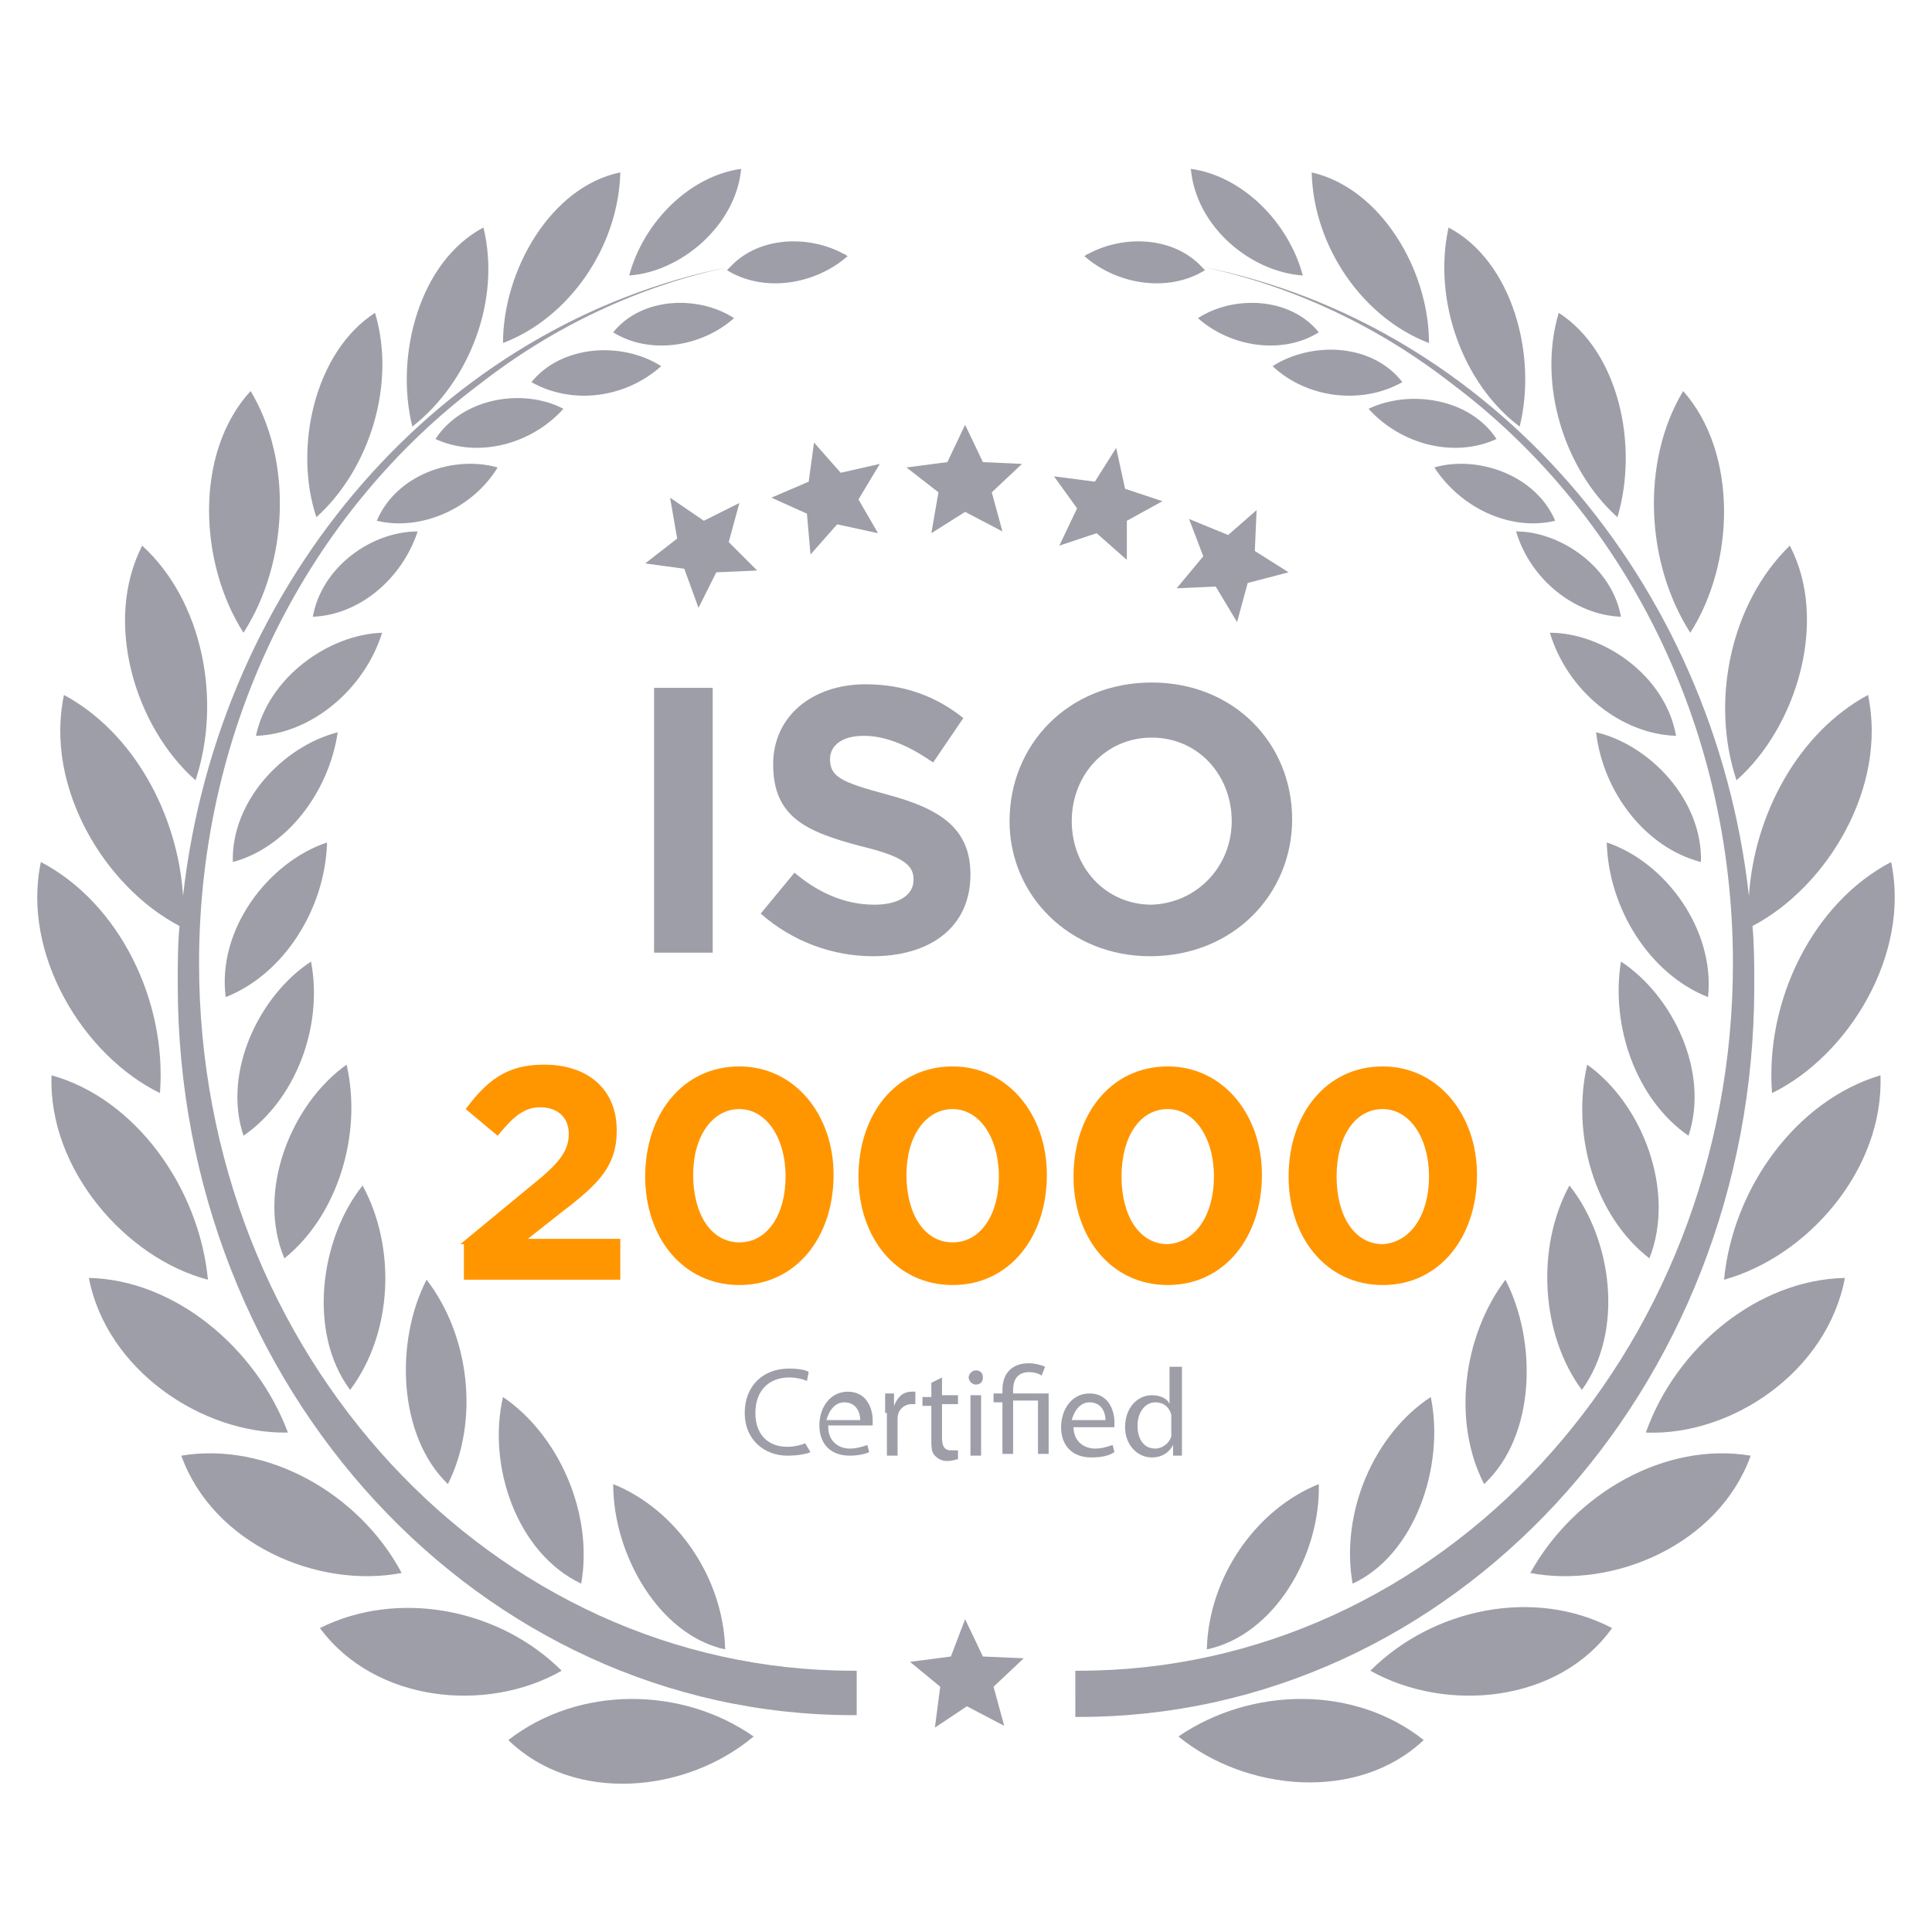 <?xml version="1.0" encoding="utf-8"?>
<!-- Generator: Adobe Illustrator 23.1.0, SVG Export Plug-In . SVG Version: 6.00 Build 0)  -->
<svg version="1.1" id="Layer_1" xmlns="http://www.w3.org/2000/svg" xmlns:xlink="http://www.w3.org/1999/xlink" x="0px" y="0px"
	 viewBox="0 0 108.7 108.7" style="enable-background:new 0 0 108.7 108.7;" xml:space="preserve">
<style type="text/css">
	.st0{fill-rule:evenodd;clip-rule:evenodd;fill:#9E9EA8;}
	.st1{fill:#9E9EA8;}
	.st2{fill:#FF9600;}
</style>
<g>
	<path class="st0" d="M54.3,23.9l1,2.1l2.2,0.1l-1.7,1.6l0.6,2.2l-2.1-1.1l-1.9,1.2l0.4-2.3l-1.8-1.4l2.3-0.3L54.3,23.9L54.3,23.9z
		 M37.7,28L37.7,28l1.9,1.3l2-1l-0.6,2.2l1.6,1.6l-2.3,0.1l-1,2L38.5,32l-2.2-0.3l1.8-1.4L37.7,28L37.7,28z M45.8,24.9L45.8,24.9
		l1.5,1.7l2.2-0.5l-1.2,2l1.1,1.9l-2.3-0.5l-1.5,1.7l-0.2-2.3L43.4,28l2.1-0.9L45.8,24.9L45.8,24.9z M70.7,28.7L70.7,28.7L70.6,31
		l1.9,1.2l-2.3,0.6L69.6,35l-1.2-2l-2.2,0.1l1.5-1.8l-0.8-2.1l2.2,0.9L70.7,28.7L70.7,28.7z M62.8,25.2L62.8,25.2l0.5,2.3l2.1,0.7
		l-2,1.1l0,2.2L61.7,30l-2.1,0.7l1-2.1l-1.3-1.8l2.3,0.3L62.8,25.2z"/>
	<g>
		<path class="st1" d="M36.8,38.7h3.3v14.9h-3.3V38.7z"/>
		<path class="st1" d="M42.8,51.4l1.9-2.3c1.3,1.1,2.8,1.8,4.5,1.8c1.3,0,2.2-0.5,2.2-1.4v0c0-0.8-0.5-1.3-3-1.9
			c-3-0.8-4.9-1.6-4.9-4.6v0c0-2.7,2.2-4.5,5.2-4.5c2.2,0,4,0.7,5.5,1.9l-1.7,2.5c-1.3-0.9-2.6-1.5-3.9-1.5c-1.3,0-1.9,0.6-1.9,1.3
			v0c0,1,0.6,1.3,3.2,2c3,0.8,4.7,1.9,4.7,4.5v0c0,3-2.3,4.6-5.5,4.6C46.9,53.8,44.6,53,42.8,51.4z"/>
		<path class="st1" d="M56.8,46.2L56.8,46.2c0-4.3,3.3-7.8,8-7.8c4.6,0,7.9,3.4,7.9,7.7v0c0,4.2-3.3,7.7-8,7.7
			C60.2,53.8,56.8,50.4,56.8,46.2z M69.3,46.2L69.3,46.2c0-2.6-1.9-4.7-4.5-4.7c-2.6,0-4.5,2.1-4.5,4.7v0c0,2.6,1.9,4.7,4.5,4.7
			C67.4,50.8,69.3,48.7,69.3,46.2z"/>
		<path class="st2" d="M25.9,70l4-3.3c1.5-1.2,2.1-1.9,2.1-2.9c0-1-0.7-1.5-1.6-1.5c-0.9,0-1.5,0.5-2.4,1.6l-1.8-1.5
			c1.2-1.6,2.3-2.5,4.4-2.5c2.5,0,4.1,1.4,4.1,3.7v0c0,2-1,3-3.1,4.6l-1.9,1.5h5.2v2.3h-8.8V70z"/>
		<path class="st2" d="M36.3,66.2L36.3,66.2c0-3.5,2.1-6.2,5.3-6.2c3.1,0,5.3,2.7,5.3,6.1v0c0,3.5-2.1,6.2-5.3,6.2
			S36.3,69.6,36.3,66.2z M44.2,66.2L44.2,66.2c0-2.2-1.1-3.8-2.6-3.8S39,63.9,39,66.1v0c0,2.2,1,3.8,2.6,3.8
			C43.2,69.9,44.2,68.3,44.2,66.2z"/>
		<path class="st2" d="M48.3,66.2L48.3,66.2c0-3.5,2.1-6.2,5.3-6.2c3.1,0,5.3,2.7,5.3,6.1v0c0,3.5-2.1,6.2-5.3,6.2
			C50.4,72.3,48.3,69.6,48.3,66.2z M56.2,66.2L56.2,66.2c0-2.2-1.1-3.8-2.6-3.8S51,63.9,51,66.1v0c0,2.2,1,3.8,2.6,3.8
			S56.2,68.3,56.2,66.2z"/>
		<path class="st2" d="M60.4,66.2L60.4,66.2c0-3.5,2.1-6.2,5.3-6.2c3.1,0,5.3,2.7,5.3,6.1v0c0,3.5-2.1,6.2-5.3,6.2
			C62.5,72.3,60.4,69.6,60.4,66.2z M68.3,66.2L68.3,66.2c0-2.2-1.1-3.8-2.6-3.8c-1.6,0-2.6,1.6-2.6,3.8v0c0,2.2,1,3.8,2.6,3.8
			C67.3,69.9,68.3,68.3,68.3,66.2z"/>
		<path class="st2" d="M72.5,66.2L72.5,66.2c0-3.5,2.1-6.2,5.3-6.2c3.1,0,5.3,2.7,5.3,6.1v0c0,3.5-2.1,6.2-5.3,6.2
			C74.6,72.3,72.5,69.6,72.5,66.2z M80.4,66.2L80.4,66.2c0-2.2-1.1-3.8-2.6-3.8c-1.6,0-2.6,1.6-2.6,3.8v0c0,2.2,1,3.8,2.6,3.8
			C79.4,69.9,80.4,68.3,80.4,66.2z"/>
	</g>
	<g>
		<g>
			<path class="st1" d="M45.6,81.7c-0.2,0.1-0.7,0.2-1.3,0.2c-1.3,0-2.4-0.9-2.4-2.4c0-1.5,1-2.5,2.5-2.5c0.6,0,1,0.1,1.1,0.2
				l-0.1,0.5c-0.2-0.1-0.6-0.2-1-0.2c-1.1,0-1.9,0.7-1.9,2c0,1.2,0.7,1.9,1.8,1.9c0.4,0,0.8-0.1,1-0.2L45.6,81.7z"/>
			<path class="st1" d="M46.6,80.3c0,0.8,0.6,1.2,1.2,1.2c0.4,0,0.7-0.1,1-0.2l0.1,0.4c-0.2,0.1-0.6,0.2-1.1,0.2
				c-1.1,0-1.7-0.7-1.7-1.7s0.6-1.9,1.6-1.9c1.1,0,1.4,1,1.4,1.6c0,0.1,0,0.2,0,0.3H46.6z M48.4,79.9c0-0.4-0.2-1-0.9-1
				c-0.6,0-0.9,0.6-1,1H48.4z"/>
			<path class="st1" d="M49.8,79.5c0-0.4,0-0.8,0-1.1h0.5l0,0.7h0c0.2-0.5,0.5-0.8,1-0.8c0.1,0,0.1,0,0.2,0V79c-0.1,0-0.1,0-0.2,0
				c-0.4,0-0.8,0.3-0.8,0.8c0,0.1,0,0.2,0,0.3v1.8h-0.6V79.5z"/>
			<path class="st1" d="M53,77.5v1h0.9v0.5H53v1.9c0,0.4,0.1,0.7,0.5,0.7c0.2,0,0.3,0,0.4,0l0,0.5c-0.1,0-0.3,0.1-0.6,0.1
				c-0.3,0-0.5-0.1-0.7-0.3c-0.2-0.2-0.2-0.5-0.2-0.9v-1.9h-0.5v-0.5h0.5v-0.8L53,77.5z"/>
			<path class="st1" d="M55.3,77.5c0,0.2-0.1,0.4-0.4,0.4c-0.2,0-0.4-0.2-0.4-0.4c0-0.2,0.2-0.4,0.4-0.4
				C55.2,77.1,55.3,77.3,55.3,77.5z M54.6,81.9v-3.4h0.6v3.4H54.6z"/>
			<path class="st1" d="M56.4,81.9v-3h-0.5v-0.5h0.5v-0.2c0-0.9,0.5-1.5,1.5-1.5c0.3,0,0.7,0.1,0.9,0.2l-0.2,0.5
				c-0.1-0.1-0.4-0.2-0.7-0.2c-0.7,0-0.9,0.5-0.9,1v0.2h2v3.4h-0.6v-3H57v3H56.4z"/>
			<path class="st1" d="M60.4,80.3c0,0.8,0.6,1.2,1.2,1.2c0.4,0,0.7-0.1,1-0.2l0.1,0.4C62.4,81.9,62,82,61.4,82
				c-1.1,0-1.7-0.7-1.7-1.7s0.6-1.9,1.6-1.9c1.1,0,1.4,1,1.4,1.6c0,0.1,0,0.2,0,0.3H60.4z M62.2,79.9c0-0.4-0.2-1-0.9-1
				c-0.6,0-0.9,0.6-1,1H62.2z"/>
			<path class="st1" d="M66.5,76.9V81c0,0.3,0,0.7,0,0.9H66l0-0.6h0c-0.2,0.4-0.6,0.7-1.2,0.7c-0.8,0-1.5-0.7-1.5-1.7
				c0-1.1,0.7-1.8,1.5-1.8c0.5,0,0.9,0.2,1,0.5h0v-2.1H66.5z M65.9,79.9c0-0.1,0-0.2,0-0.3c-0.1-0.4-0.4-0.7-0.9-0.7
				c-0.6,0-1,0.6-1,1.3c0,0.7,0.3,1.3,1,1.3c0.4,0,0.8-0.3,0.9-0.7c0-0.1,0-0.2,0-0.3V79.9z"/>
		</g>
	</g>
	<g>
		<path class="st0" d="M34.5,18.7L34.5,18.7c2.1,1.3,5,0.8,6.8-0.8C39.3,16.6,36.1,16.7,34.5,18.7L34.5,18.7z M29.9,21.5L29.9,21.5
			c2.3,1.3,5.3,0.9,7.3-0.9C35,19.2,31.6,19.4,29.9,21.5L29.9,21.5z M24.5,24.7L24.5,24.7c2.4,1.1,5.4,0.3,7.2-1.7
			C29.4,21.8,26,22.4,24.5,24.7L24.5,24.7z M21.2,29.3L21.2,29.3c2.5,0.6,5.4-0.7,6.8-3C25.5,25.6,22.3,26.7,21.2,29.3L21.2,29.3z
			 M17.6,34.7L17.6,34.7c2.6-0.1,5-2.1,5.9-4.8C20.9,29.9,18.1,31.9,17.6,34.7L17.6,34.7z M14.4,41.4L14.4,41.4
			c3.1-0.1,6.1-2.6,7.1-5.8C18.5,35.7,15.1,38.1,14.4,41.4L14.4,41.4z M13.1,48.5L13.1,48.5c3-0.8,5.4-3.9,5.9-7.3
			C15.9,42,13,45.1,13.1,48.5L13.1,48.5z M12.7,56.1L12.7,56.1c3.3-1.3,5.6-5,5.7-8.7C15.1,48.5,12.2,52.3,12.7,56.1L12.7,56.1z
			 M13.7,63.9L13.7,63.9c2.9-2,4.5-6.1,3.8-9.8C14.6,56,12.5,60.3,13.7,63.9L13.7,63.9z M16,70.8L16,70.8c3-2.4,4.4-7,3.5-10.9
			C16.4,62.1,14.4,67,16,70.8L16,70.8z M19.7,78.2L19.7,78.2c2.4-3.2,2.6-8,0.7-11.5C18,69.7,17.3,75,19.7,78.2L19.7,78.2z
			 M25.2,83.5L25.2,83.5c1.8-3.6,1.2-8.4-1.2-11.5C22.2,75.5,22.4,80.8,25.2,83.5L25.2,83.5z M32.7,89.1L32.7,89.1
			c0.7-4-1.3-8.4-4.4-10.5C27.4,82.5,29.1,87.4,32.7,89.1L32.7,89.1z M40.8,92.8L40.8,92.8c-0.1-4.1-2.8-7.9-6.3-9.3
			C34.5,87.5,37.1,92,40.8,92.8L40.8,92.8z M34.9,9.7L34.9,9.7c-3.9,0.8-6.6,5.5-6.6,9.6C32,17.9,34.8,13.9,34.9,9.7L34.9,9.7z
			 M27.2,12.8L27.2,12.8c-3.6,1.9-5,7.2-4,11.2C26.4,21.5,28.2,16.9,27.2,12.8L27.2,12.8z M21.1,17.6L21.1,17.6
			c-3.4,2.2-4.6,7.6-3.3,11.5C20.8,26.4,22.3,21.6,21.1,17.6L21.1,17.6z M14.1,22L14.1,22c-3.2,3.5-2.9,9.7-0.4,13.6
			C16.2,31.7,16.5,26,14.1,22L14.1,22z M8,30.7L8,30.7c-2.2,4.3-0.4,10.2,3,13.2C12.5,39.4,11.4,33.8,8,30.7L8,30.7z M2.3,48.5
			L2.3,48.5c-1.1,5.2,2.4,10.9,6.7,13C9.4,56.3,6.7,50.8,2.3,48.5L2.3,48.5z M41.7,9.5L41.7,9.5c-2.9,0.4-5.5,3-6.3,6
			C38.3,15.3,41.4,12.7,41.7,9.5L41.7,9.5z M2.9,60.5L2.9,60.5c-0.2,5.3,4.2,10.3,8.8,11.5C11.2,66.8,7.6,61.8,2.9,60.5L2.9,60.5z
			 M5,71.9L5,71.9c1,5.2,6.4,8.8,11.2,8.7C14.4,75.8,9.8,72,5,71.9L5,71.9z M10.2,81.9L10.2,81.9c1.8,5,7.7,7.5,12.4,6.6
			C20.2,84,15,81.1,10.2,81.9L10.2,81.9z M18,91.6L18,91.6c3.1,4.2,9.4,4.8,13.6,2.4C28.1,90.5,22.4,89.4,18,91.6L18,91.6z
			 M28.6,97.9L28.6,97.9c3.7,3.6,10,3,13.8-0.2C38.4,94.9,32.6,94.8,28.6,97.9L28.6,97.9z"/>
		<g>
			<path class="st0" d="M48.2,14.3c-0.1,0-0.2,0-0.2,0C48.1,14.3,48.2,14.3,48.2,14.3L48.2,14.3z"/>
			<path class="st0" d="M48.2,94c-0.1,0-0.2,0-0.2,0c-20.3,0-36.8-17.8-36.8-39.8c0-13.5,6.2-25.4,15.8-32.6
				c4.1-3.2,8.9-5.5,14.1-6.6c-0.1,0.1-0.1,0.1-0.2,0.2c2.1,1.3,5,0.8,6.8-0.8c-0.1,0-0.1-0.1-0.2-0.1c0.2,0,0.3,0,0.5,0
				c-0.2,0-0.3,0-0.5,0c-2-1.1-4.8-1-6.4,0.7c-16.2,3.2-28.8,17.6-30.8,35.4c-0.3-4.6-2.8-9.2-6.7-11.3c-1.1,5.2,2.3,10.8,6.5,13
				C10,53.1,10,54.3,10,55.4c0,22.7,17,41.1,38,41.1c0.1,0,0.2,0,0.2,0V94z"/>
		</g>
	</g>
	<g>
		<path class="st0" d="M74.2,18.7c-1.6-2-4.8-2.1-6.8-0.8C69.2,19.5,72.1,20,74.2,18.7L74.2,18.7L74.2,18.7z M78.9,21.5
			c-1.7-2.2-5.1-2.3-7.3-0.9C73.5,22.4,76.6,22.8,78.9,21.5L78.9,21.5L78.9,21.5z M84.2,24.7c-1.5-2.3-4.9-2.8-7.2-1.7
			C78.8,25,81.8,25.8,84.2,24.7L84.2,24.7L84.2,24.7z M87.5,29.3c-1.1-2.6-4.4-3.7-6.8-3C82.2,28.6,85,29.9,87.5,29.3L87.5,29.3
			L87.5,29.3z M91.2,34.7c-0.5-2.8-3.4-4.8-5.9-4.8C86.1,32.6,88.6,34.6,91.2,34.7L91.2,34.7L91.2,34.7z M94.3,41.4
			c-0.6-3.4-4.1-5.8-7.1-5.8C88.2,38.9,91.2,41.3,94.3,41.4L94.3,41.4L94.3,41.4z M95.7,48.5c0.1-3.5-2.9-6.6-5.9-7.3
			C90.2,44.6,92.6,47.7,95.7,48.5L95.7,48.5L95.7,48.5z M96.1,56.1c0.4-3.8-2.4-7.6-5.7-8.7C90.5,51.1,92.8,54.8,96.1,56.1
			L96.1,56.1L96.1,56.1z M95,63.9c1.2-3.6-0.9-7.9-3.8-9.8C90.6,57.8,92.1,61.9,95,63.9L95,63.9L95,63.9z M92.8,70.8
			c1.5-3.8-0.4-8.7-3.5-10.9C88.4,63.8,89.7,68.4,92.8,70.8L92.8,70.8L92.8,70.8z M89,78.2c2.4-3.3,1.7-8.5-0.7-11.5
			C86.4,70.2,86.7,75.1,89,78.2L89,78.2L89,78.2z M83.5,83.5c2.9-2.7,3-8,1.2-11.5C82.3,75.2,81.7,80,83.5,83.5L83.5,83.5L83.5,83.5
			z M76.1,89.1c3.5-1.6,5.2-6.6,4.4-10.5C77.3,80.7,75.4,85.1,76.1,89.1L76.1,89.1L76.1,89.1z M67.9,92.8c3.8-0.8,6.4-5.3,6.3-9.3
			C70.7,84.9,68,88.7,67.9,92.8L67.9,92.8L67.9,92.8z M73.8,9.7c0.1,4.2,2.9,8.2,6.6,9.6C80.4,15.2,77.7,10.6,73.8,9.7L73.8,9.7
			L73.8,9.7z M81.5,12.8c-0.9,4.1,0.8,8.8,4,11.2C86.5,20,85.1,14.7,81.5,12.8L81.5,12.8L81.5,12.8z M87.7,17.6
			c-1.2,4,0.3,8.8,3.3,11.5C92.2,25.1,91.1,19.8,87.7,17.6L87.7,17.6L87.7,17.6z M94.7,22c-2.4,4-2.1,9.7,0.4,13.6
			C97.6,31.7,97.8,25.5,94.7,22L94.7,22L94.7,22z M100.7,30.7c-3.3,3.2-4.5,8.7-3,13.2C101.1,40.9,102.9,34.9,100.7,30.7L100.7,30.7
			L100.7,30.7z M106.4,48.5c-4.4,2.3-7.1,7.8-6.7,13C104,59.4,107.5,53.7,106.4,48.5L106.4,48.5L106.4,48.5z M67,9.5
			c0.3,3.3,3.4,5.8,6.3,6C72.5,12.5,69.9,9.9,67,9.5L67,9.5L67,9.5z M105.8,60.5c-4.7,1.4-8.3,6.3-8.8,11.5
			C101.7,70.7,106,65.8,105.8,60.5L105.8,60.5L105.8,60.5z M103.8,71.9c-4.9,0.1-9.5,3.9-11.2,8.7C97.4,80.8,102.8,77.2,103.8,71.9
			L103.8,71.9L103.8,71.9z M98.5,81.9c-4.8-0.8-9.9,2.1-12.4,6.6C90.8,89.4,96.7,86.9,98.5,81.9L98.5,81.9L98.5,81.9z M90.7,91.6
			c-4.4-2.3-10.1-1.1-13.6,2.4C81.4,96.4,87.7,95.8,90.7,91.6L90.7,91.6L90.7,91.6z M80.1,97.9c-3.9-3.1-9.7-3-13.8-0.2
			C70.1,100.8,76.4,101.4,80.1,97.9L80.1,97.9L80.1,97.9z"/>
		<g>
			<path class="st0" d="M60.5,14.3c0.1,0,0.2,0,0.2,0C60.7,14.3,60.6,14.3,60.5,14.3L60.5,14.3z"/>
			<path class="st0" d="M60.5,94c0.1,0,0.2,0,0.2,0c20.3,0,36.8-17.8,36.8-39.8c0-13.5-6.2-25.4-15.8-32.6
				c-4.1-3.2-8.9-5.5-14.1-6.6c0.1,0.1,0.1,0.1,0.2,0.2c-2.1,1.3-5,0.8-6.8-0.8c0.1,0,0.1-0.1,0.2-0.1c-0.2,0-0.3,0-0.5,0
				c0.2,0,0.3,0,0.5,0c2-1.1,4.8-1,6.4,0.7c16.2,3.2,28.8,17.6,30.8,35.4c0.3-4.6,2.8-9.2,6.7-11.3c1.1,5.2-2.3,10.8-6.5,13
				c0.1,1.1,0.1,2.2,0.1,3.4c0,22.7-17,41.1-38,41.1c-0.1,0-0.2,0-0.2,0V94z"/>
		</g>
	</g>
	<polygon class="st0" points="54.3,91.1 55.3,93.2 57.6,93.3 55.9,94.9 56.5,97.1 54.4,96 52.6,97.2 52.9,94.9 51.2,93.5 53.5,93.2 
		54.3,91.1 	"/>
</g>
</svg>
